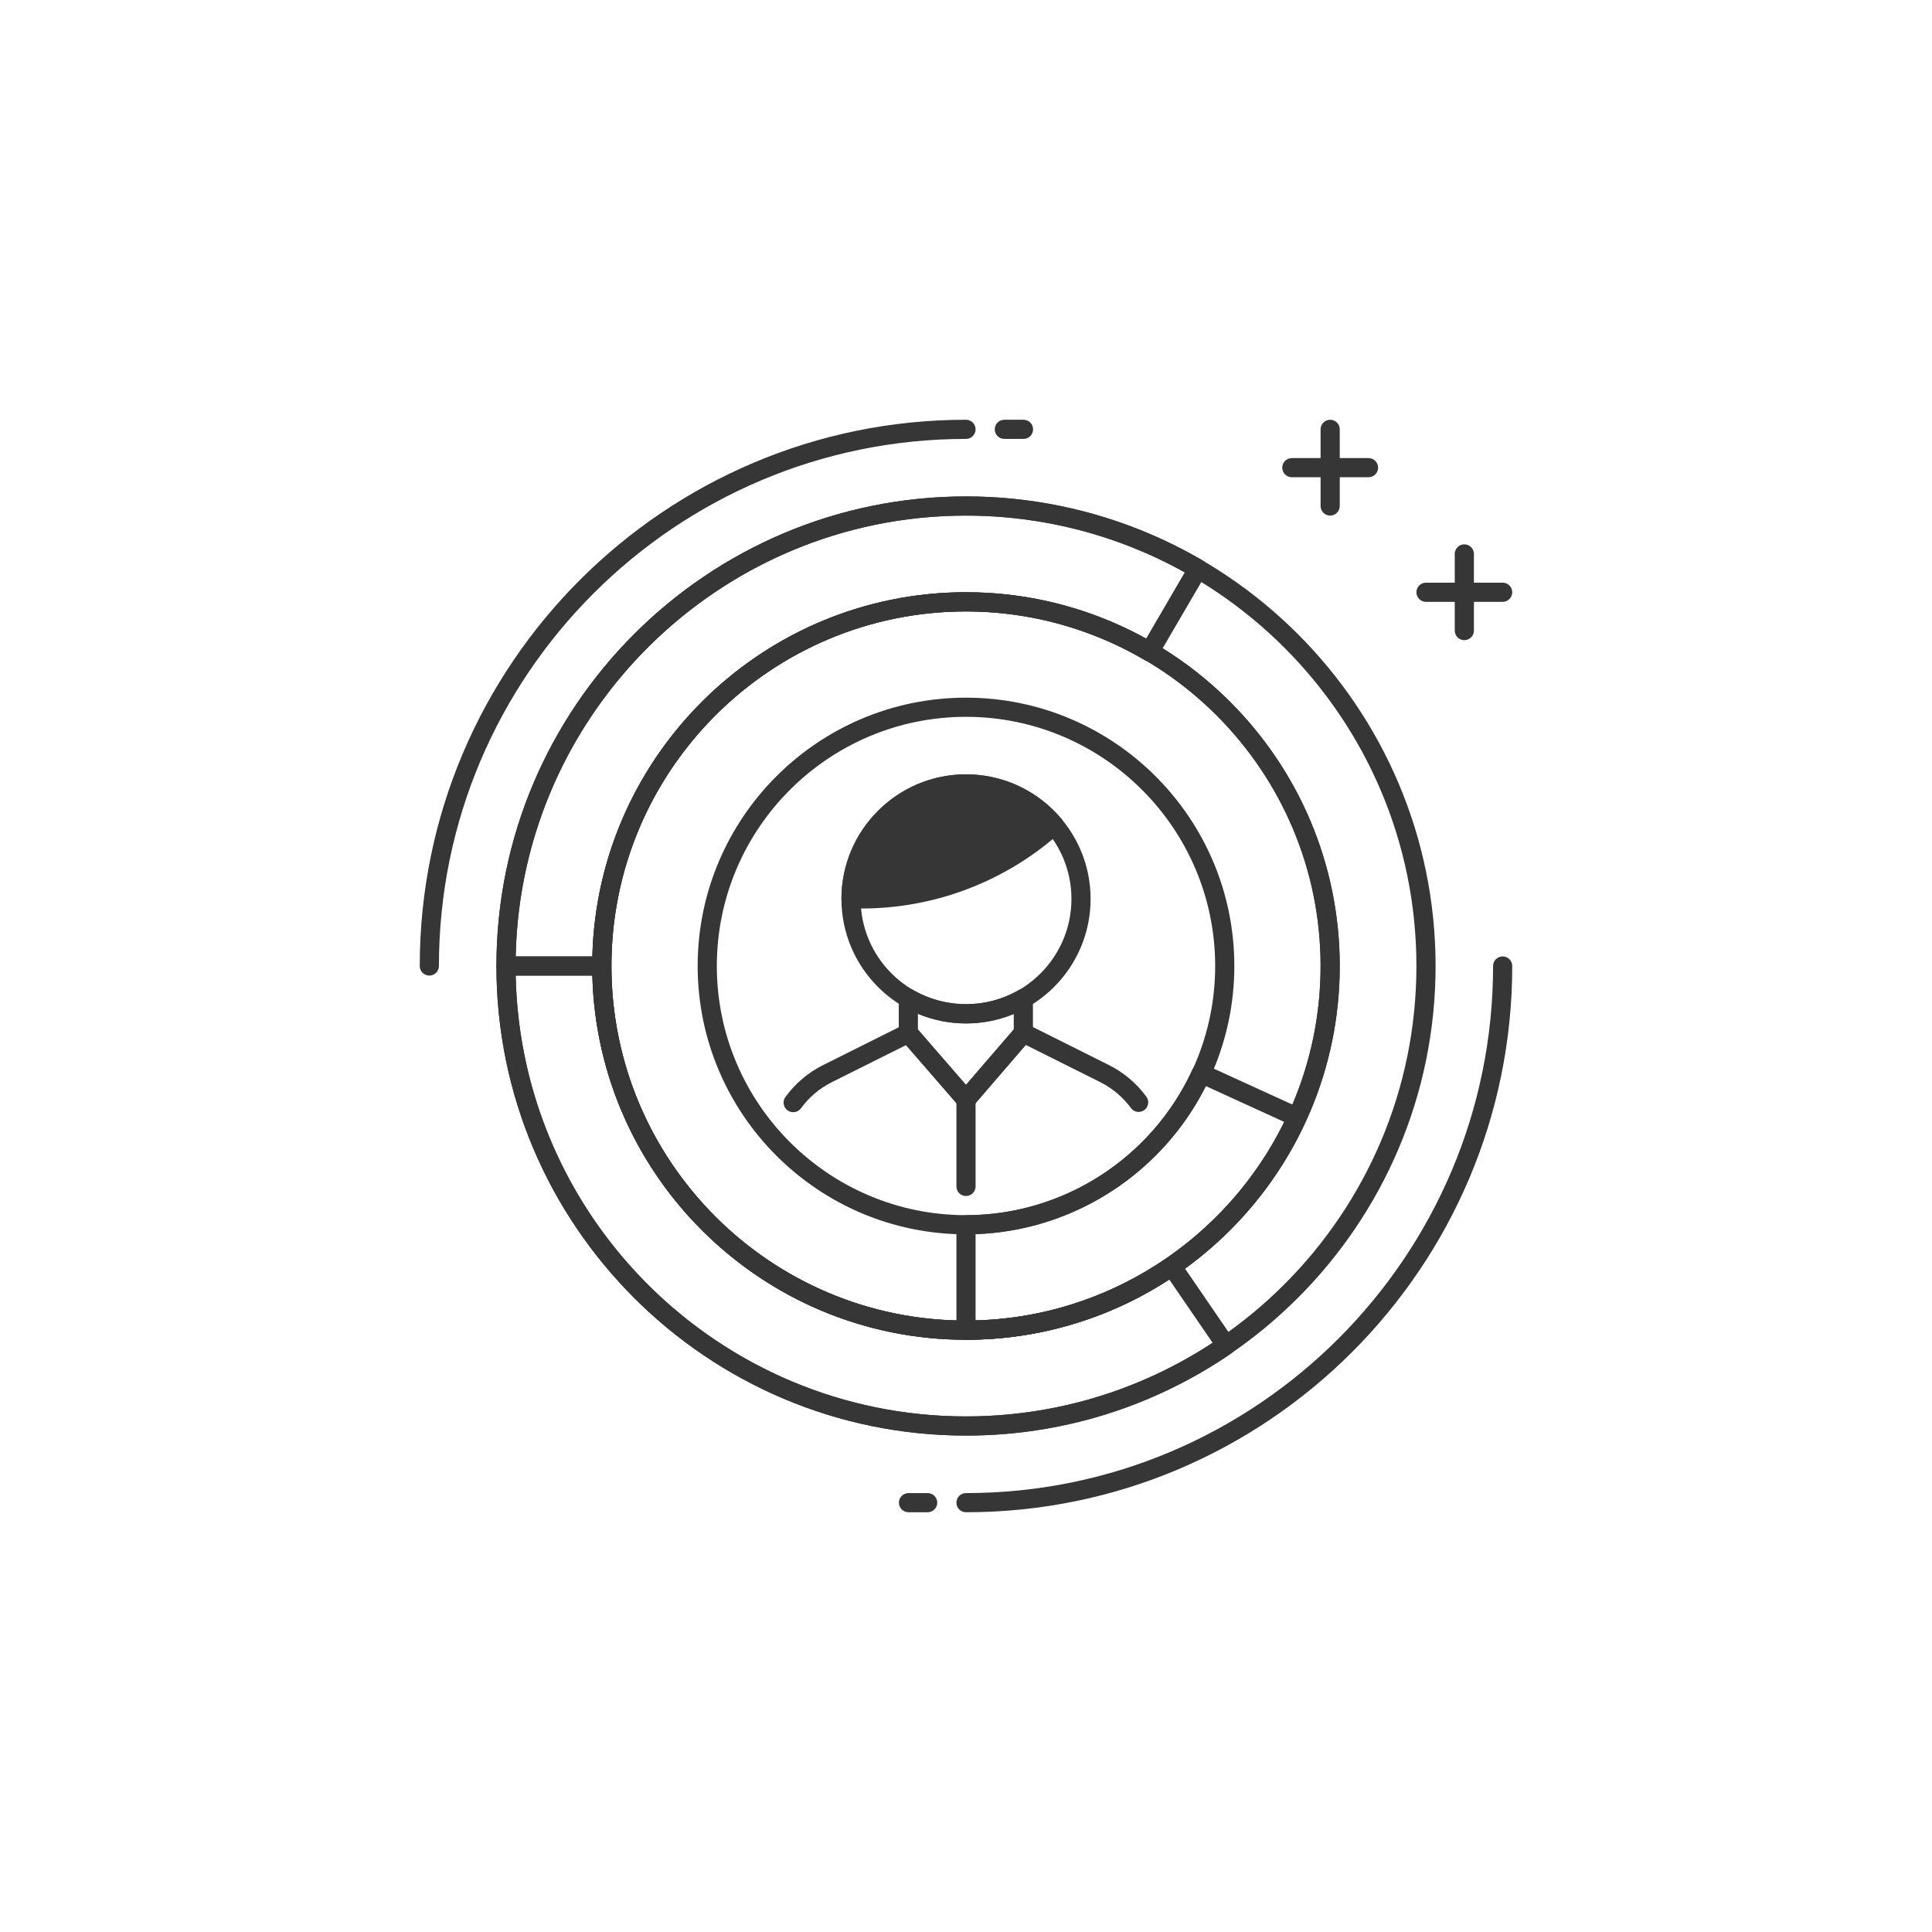 <svg xmlns="http://www.w3.org/2000/svg" width="630" height="630" viewBox="0 0 630 630" fill="none"><path d="M315.008 333.75C292.608 333.75 274.383 315.525 274.383 293.125C274.383 270.725 292.608 252.5 315.008 252.5C337.408 252.5 355.633 270.725 355.633 293.125C355.633 315.525 337.408 333.75 315.008 333.75ZM315.008 258.75C296.058 258.75 280.633 274.169 280.633 293.125C280.633 312.081 296.058 327.5 315.008 327.5C333.958 327.5 349.383 312.081 349.383 293.125C349.383 274.169 333.958 258.75 315.008 258.75Z" fill="#363636"></path><path d="M341.008 271.444L343.802 269.119C338.867 263.204 332.23 258.953 324.794 256.942C317.357 254.932 309.483 255.261 302.24 257.884C294.997 260.507 288.737 265.296 284.312 271.601C279.887 277.907 277.512 285.422 277.508 293.125H281.045C302.952 293.125 324.17 285.456 341.008 271.444Z" fill="#363636"></path><path d="M281.045 296.25H277.508C276.679 296.25 275.884 295.921 275.298 295.335C274.712 294.749 274.383 293.954 274.383 293.125C274.383 270.725 292.608 252.5 315.008 252.5C327.083 252.5 338.452 257.825 346.202 267.112C346.465 267.428 346.663 267.793 346.785 268.185C346.907 268.578 346.95 268.991 346.913 269.4C346.875 269.809 346.757 270.207 346.565 270.571C346.373 270.934 346.112 271.256 345.795 271.519L343.002 273.844C325.595 288.31 303.679 296.236 281.045 296.25ZM280.77 290H281.045C302.177 290 322.764 282.556 339.008 269.037L339.289 268.8C336.101 265.61 332.316 263.081 328.149 261.356C323.983 259.632 319.517 258.746 315.008 258.75C306.434 258.76 298.173 261.969 291.841 267.749C285.509 273.529 281.561 281.463 280.77 290ZM314.977 361.675C314.529 361.675 314.086 361.579 313.679 361.393C313.271 361.208 312.908 360.937 312.614 360.6L293.839 338.956C293.35 338.388 293.079 337.663 293.077 336.913L293.07 325.538C293.071 324.988 293.216 324.448 293.492 323.972C293.767 323.497 294.163 323.102 294.639 322.828C295.115 322.553 295.656 322.409 296.205 322.41C296.755 322.411 297.295 322.556 297.77 322.831C302.999 325.826 308.917 327.408 314.942 327.42C320.968 327.432 326.893 325.874 332.133 322.9C332.608 322.63 333.147 322.489 333.694 322.49C334.241 322.492 334.778 322.637 335.252 322.911C335.725 323.184 336.119 323.577 336.395 324.05C336.67 324.523 336.817 325.059 336.82 325.606L336.827 336.844C336.827 337.594 336.558 338.319 336.07 338.887L317.345 360.594C317.051 360.933 316.687 361.205 316.278 361.391C315.87 361.578 315.426 361.674 314.977 361.675ZM299.327 335.738L314.97 353.769L330.577 335.681L330.57 330.625C320.557 334.745 309.319 334.724 299.32 330.569L299.327 335.738Z" fill="#363636"></path><path d="M258.656 362.669C258.075 362.673 257.506 362.515 257.01 362.213C256.515 361.911 256.114 361.476 255.853 360.958C255.592 360.44 255.48 359.859 255.532 359.281C255.583 358.704 255.795 358.151 256.143 357.688C259.336 353.307 263.53 349.752 268.374 347.319L294.818 334.106C295.44 333.796 296.146 333.702 296.828 333.838C297.509 333.973 298.125 334.332 298.581 334.856L315.006 353.769L331.343 334.806C331.798 334.279 332.415 333.919 333.098 333.782C333.78 333.645 334.489 333.739 335.112 334.05L361.643 347.319C366.483 349.75 370.673 353.303 373.862 357.681C374.327 358.349 374.514 359.172 374.382 359.975C374.25 360.778 373.81 361.498 373.155 361.982C372.501 362.466 371.683 362.675 370.877 362.565C370.07 362.455 369.338 362.035 368.837 361.394C366.229 357.813 362.805 354.906 358.849 352.913L334.499 340.738L317.393 360.594C317.1 360.933 316.737 361.206 316.33 361.394C315.922 361.581 315.479 361.679 315.031 361.681C314.583 361.681 314.134 361.584 313.727 361.399C313.319 361.214 312.956 360.943 312.662 360.606L295.456 340.794L271.174 352.919C267.212 354.914 263.784 357.826 261.174 361.412C260.88 361.802 260.5 362.119 260.063 362.337C259.626 362.555 259.144 362.669 258.656 362.669Z" fill="#363636"></path><path d="M315 390C314.171 390 313.376 389.671 312.79 389.085C312.204 388.499 311.875 387.704 311.875 386.875V358.55C311.875 357.721 312.204 356.926 312.79 356.34C313.376 355.754 314.171 355.425 315 355.425C315.829 355.425 316.624 355.754 317.21 356.34C317.796 356.926 318.125 357.721 318.125 358.55V386.875C318.125 387.704 317.796 388.499 317.21 389.085C316.624 389.671 315.829 390 315 390ZM140 318.125C139.171 318.125 138.376 317.796 137.79 317.21C137.204 316.624 136.875 315.829 136.875 315C136.875 216.781 216.781 136.875 315 136.875C315.829 136.875 316.624 137.204 317.21 137.79C317.796 138.376 318.125 139.171 318.125 140C318.125 140.829 317.796 141.624 317.21 142.21C316.624 142.796 315.829 143.125 315 143.125C220.231 143.125 143.125 220.225 143.125 315C143.125 315.829 142.796 316.624 142.21 317.21C141.624 317.796 140.829 318.125 140 318.125ZM333.75 143.125H327.5C326.671 143.125 325.876 142.796 325.29 142.21C324.704 141.624 324.375 140.829 324.375 140C324.375 139.171 324.704 138.376 325.29 137.79C325.876 137.204 326.671 136.875 327.5 136.875H333.75C334.579 136.875 335.374 137.204 335.96 137.79C336.546 138.376 336.875 139.171 336.875 140C336.875 140.829 336.546 141.624 335.96 142.21C335.374 142.796 334.579 143.125 333.75 143.125ZM315 493.125C314.171 493.125 313.376 492.796 312.79 492.21C312.204 491.624 311.875 490.829 311.875 490C311.875 489.171 312.204 488.376 312.79 487.79C313.376 487.204 314.171 486.875 315 486.875C409.769 486.875 486.875 409.775 486.875 315C486.875 314.171 487.204 313.376 487.79 312.79C488.376 312.204 489.171 311.875 490 311.875C490.829 311.875 491.624 312.204 492.21 312.79C492.796 313.376 493.125 314.171 493.125 315C493.125 413.219 413.219 493.125 315 493.125ZM302.5 493.125H296.25C295.421 493.125 294.626 492.796 294.04 492.21C293.454 491.624 293.125 490.829 293.125 490C293.125 489.171 293.454 488.376 294.04 487.79C294.626 487.204 295.421 486.875 296.25 486.875H302.5C303.329 486.875 304.124 487.204 304.71 487.79C305.296 488.376 305.625 489.171 305.625 490C305.625 490.829 305.296 491.624 304.71 492.21C304.124 492.796 303.329 493.125 302.5 493.125Z" fill="#363636"></path><path d="M315 436.875C247.8 436.875 193.125 382.2 193.125 315C193.125 247.8 247.8 193.125 315 193.125C382.2 193.125 436.875 247.8 436.875 315C436.875 382.2 382.2 436.875 315 436.875ZM315 199.375C251.244 199.375 199.375 251.244 199.375 315C199.375 378.756 251.244 430.625 315 430.625C378.756 430.625 430.625 378.756 430.625 315C430.625 251.244 378.756 199.375 315 199.375ZM315 402.5C266.75 402.5 227.5 363.25 227.5 315C227.5 266.75 266.75 227.5 315 227.5C363.25 227.5 402.5 266.75 402.5 315C402.5 363.25 363.25 402.5 315 402.5ZM315 233.75C270.2 233.75 233.75 270.2 233.75 315C233.75 359.8 270.2 396.25 315 396.25C359.8 396.25 396.25 359.8 396.25 315C396.25 270.2 359.8 233.75 315 233.75Z" fill="#363636"></path><path d="M315 468.125C230.562 468.125 161.875 399.431 161.875 315C161.875 230.569 230.562 161.875 315 161.875C399.438 161.875 468.125 230.569 468.125 315C468.125 399.431 399.438 468.125 315 468.125ZM315 168.125C234.012 168.125 168.125 234.012 168.125 315C168.125 395.988 234.012 461.875 315 461.875C395.988 461.875 461.875 395.988 461.875 315C461.875 234.012 395.988 168.125 315 168.125ZM315 436.875C247.8 436.875 193.125 382.2 193.125 315C193.125 247.8 247.8 193.125 315 193.125C382.2 193.125 436.875 247.8 436.875 315C436.875 382.2 382.2 436.875 315 436.875ZM315 199.375C251.244 199.375 199.375 251.244 199.375 315C199.375 378.756 251.244 430.625 315 430.625C378.756 430.625 430.625 378.756 430.625 315C430.625 251.244 378.756 199.375 315 199.375ZM446.25 155.625H421.25C420.421 155.625 419.626 155.296 419.04 154.71C418.454 154.124 418.125 153.329 418.125 152.5C418.125 151.671 418.454 150.876 419.04 150.29C419.626 149.704 420.421 149.375 421.25 149.375H446.25C447.079 149.375 447.874 149.704 448.46 150.29C449.046 150.876 449.375 151.671 449.375 152.5C449.375 153.329 449.046 154.124 448.46 154.71C447.874 155.296 447.079 155.625 446.25 155.625Z" fill="#363636"></path><path d="M433.75 168.125C432.921 168.125 432.126 167.796 431.54 167.21C430.954 166.624 430.625 165.829 430.625 165V140C430.625 139.171 430.954 138.376 431.54 137.79C432.126 137.204 432.921 136.875 433.75 136.875C434.579 136.875 435.374 137.204 435.96 137.79C436.546 138.376 436.875 139.171 436.875 140V165C436.875 165.829 436.546 166.624 435.96 167.21C435.374 167.796 434.579 168.125 433.75 168.125ZM490 196.25H465C464.171 196.25 463.376 195.921 462.79 195.335C462.204 194.749 461.875 193.954 461.875 193.125C461.875 192.296 462.204 191.501 462.79 190.915C463.376 190.329 464.171 190 465 190H490C490.829 190 491.624 190.329 492.21 190.915C492.796 191.501 493.125 192.296 493.125 193.125C493.125 193.954 492.796 194.749 492.21 195.335C491.624 195.921 490.829 196.25 490 196.25Z" fill="#363636"></path><path d="M477.5 208.75C476.671 208.75 475.876 208.421 475.29 207.835C474.704 207.249 474.375 206.454 474.375 205.625V180.625C474.375 179.796 474.704 179.001 475.29 178.415C475.876 177.829 476.671 177.5 477.5 177.5C478.329 177.5 479.124 177.829 479.71 178.415C480.296 179.001 480.625 179.796 480.625 180.625V205.625C480.625 206.454 480.296 207.249 479.71 207.835C479.124 208.421 478.329 208.75 477.5 208.75Z" fill="#363636"></path><path d="M196.25 318.125H165C164.171 318.125 163.376 317.796 162.79 317.21C162.204 316.624 161.875 315.829 161.875 315C161.875 230.569 230.562 161.875 315 161.875C342.144 161.875 368.837 169.106 392.212 182.787C393.694 183.662 394.2 185.569 393.331 187.062L377.531 214.125C377.325 214.481 377.05 214.793 376.723 215.042C376.396 215.292 376.023 215.474 375.625 215.579C375.227 215.683 374.812 215.708 374.405 215.652C373.997 215.595 373.605 215.459 373.25 215.25C355.586 204.882 335.482 199.403 315 199.375C251.244 199.375 199.375 251.244 199.375 315C199.375 315.829 199.046 316.624 198.46 317.21C197.874 317.796 197.079 318.125 196.25 318.125ZM168.156 311.875H193.162C194.831 246.113 248.844 193.125 315 193.125C335.444 193.125 355.675 198.363 373.694 208.306L386.344 186.631C364.524 174.493 339.968 168.123 315 168.125C235.056 168.125 169.819 232.319 168.156 311.875Z" fill="#363636"></path><path d="M315 436.875C314.171 436.875 313.376 436.546 312.79 435.96C312.204 435.374 311.875 434.579 311.875 433.75V399.375C311.875 398.546 312.204 397.751 312.79 397.165C313.376 396.579 314.171 396.25 315 396.25C346.644 396.25 375.631 377.6 388.844 348.731C389.192 347.98 389.823 347.397 390.598 347.108C391.374 346.819 392.233 346.847 392.987 347.188L424.231 361.463C424.984 361.807 425.57 362.436 425.859 363.212C426.149 363.988 426.118 364.847 425.775 365.6C405.956 408.9 362.475 436.875 315 436.875ZM318.125 402.444V430.581C360.9 429.413 399.838 404.356 418.756 365.838L393.181 354.15C378.862 382.694 349.95 401.3 318.125 402.444Z" fill="#363636"></path><path d="M315 468.125C230.562 468.125 161.875 399.431 161.875 315C161.875 314.171 162.204 313.376 162.79 312.79C163.376 312.204 164.171 311.875 165 311.875H196.25C197.079 311.875 197.874 312.204 198.46 312.79C199.046 313.376 199.375 314.171 199.375 315C199.375 378.756 251.244 430.625 315 430.625C338.444 430.625 361.038 423.613 380.35 410.35C380.687 410.115 381.068 409.95 381.47 409.864C381.871 409.777 382.286 409.771 382.69 409.846C383.094 409.921 383.479 410.076 383.823 410.3C384.167 410.525 384.463 410.816 384.694 411.156L402.369 436.95C402.838 437.633 403.016 438.474 402.865 439.289C402.714 440.103 402.245 440.824 401.562 441.294C376.102 458.82 345.909 468.178 315 468.125ZM168.156 318.125C169.825 397.681 235.056 461.875 315 461.875C343.762 461.875 371.5 453.587 395.431 437.887L381.287 417.244C361.568 430.088 338.534 436.909 315 436.875C248.844 436.875 194.825 383.888 193.162 318.125H168.156Z" fill="#363636"></path></svg>